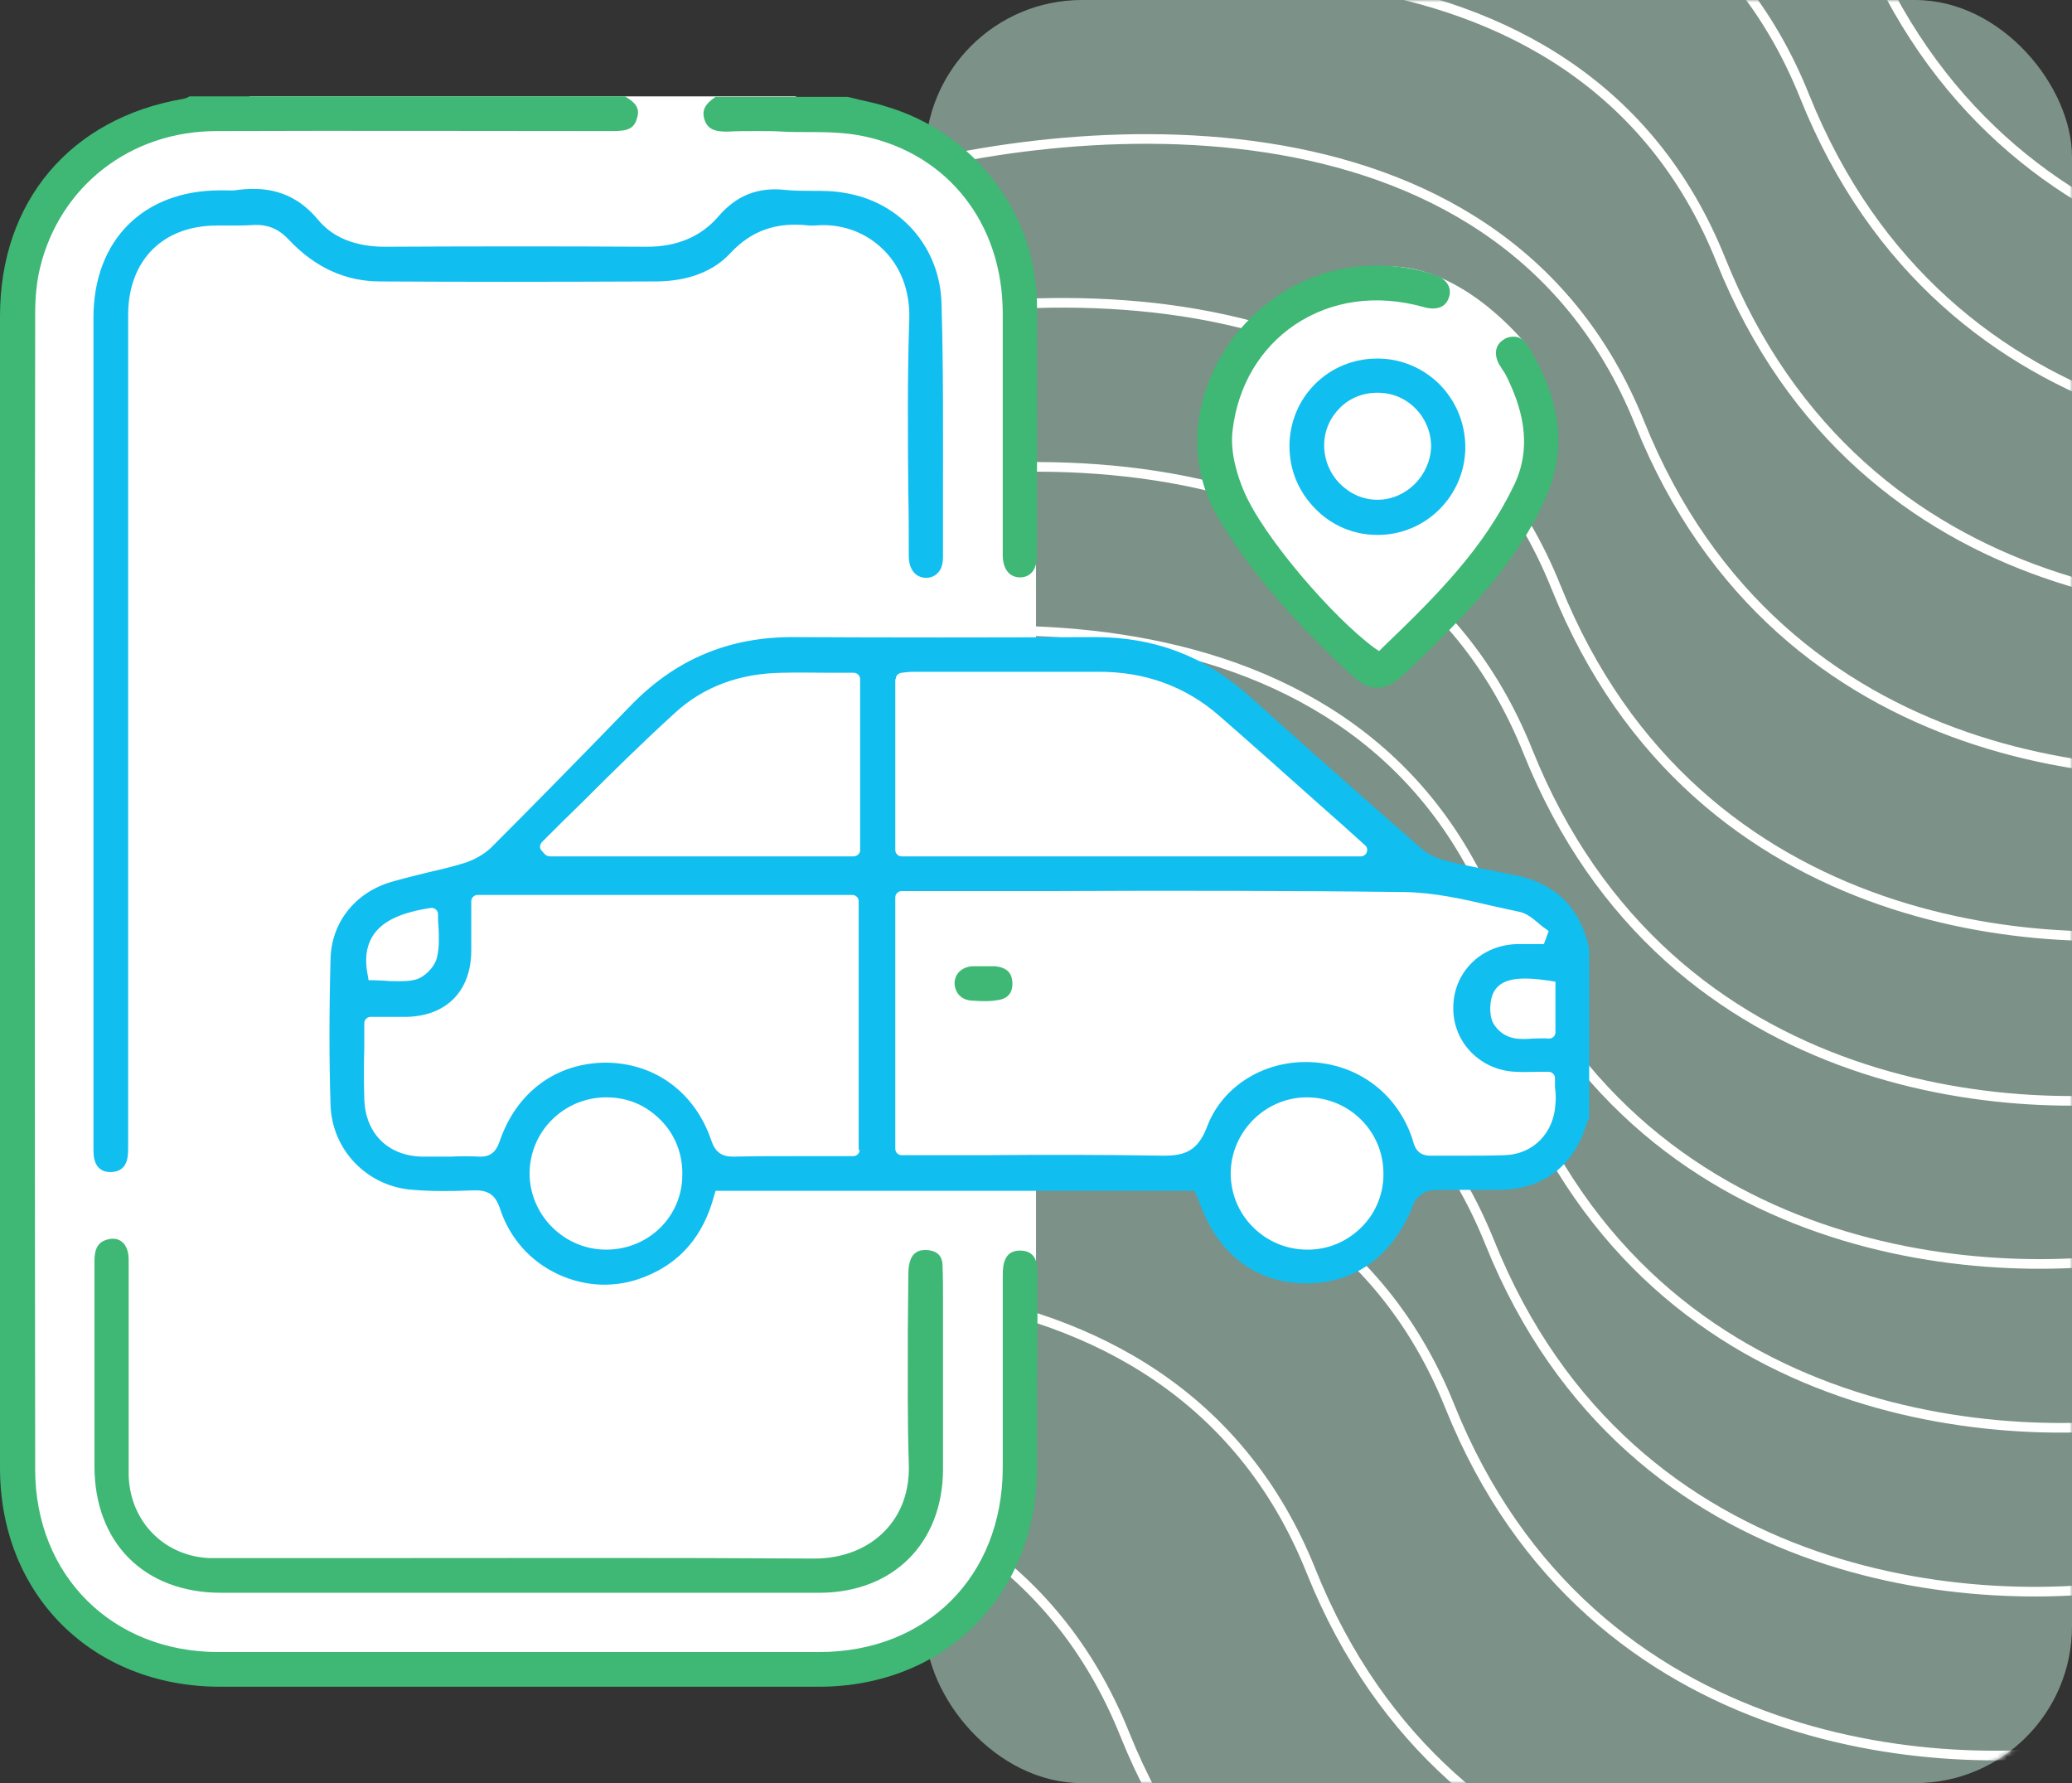 <svg xmlns="http://www.w3.org/2000/svg" width="430" height="370" viewBox="0 0 430 370" fill="none"><rect x="0" y="0" width="430" height="370" fill="#333333" stroke="none"/><rect x="192" width="238" height="370" rx="32.546" fill="#C6F0DD" fill-opacity="0.5"></rect><mask id="mask0_4593_18001" style="mask-type:alpha" maskUnits="userSpaceOnUse" x="192" y="0" width="238" height="370"><rect x="192" width="238" height="370" rx="32.546" fill="#C6F0DD"></rect></mask><g mask="url(#mask0_4593_18001)"><path d="M221.025 -63.618C263.839 -77.627 356.809 -87.31 386.181 -13.974C415.552 59.361 490.828 63.625 524.795 56.59" stroke="white" stroke-width="2"></path><path d="M209.952 -29.372C252.614 -43.315 345.247 -52.978 374.483 19.923C403.719 92.823 478.717 97.034 512.561 90.027" stroke="white" stroke-width="2"></path><path d="M192.577 4.628C235.239 -9.315 327.872 -18.978 357.108 53.923C386.344 126.823 461.342 131.034 495.186 124.027" stroke="white" stroke-width="2"></path><path d="M175.21 38.628C218.031 24.657 310.995 14.938 340.29 87.828C369.584 160.718 444.843 164.884 478.811 157.855" stroke="white" stroke-width="2"></path><path d="M157.843 72.628C200.663 58.657 293.628 48.938 322.922 121.828C352.217 194.718 427.476 198.884 461.444 191.855" stroke="white" stroke-width="2"></path><path d="M152.546 106.628C195.208 92.685 287.841 83.022 317.077 155.923C346.313 228.823 421.311 233.034 455.155 226.027" stroke="white" stroke-width="2"></path><path d="M145.093 140.628C187.913 126.657 280.878 116.938 310.172 189.828C339.467 262.718 414.726 266.884 448.694 259.855" stroke="white" stroke-width="2"></path><path d="M149.554 174.628C192.374 160.657 285.339 150.938 314.633 223.828C343.928 296.718 419.187 300.884 453.155 293.855" stroke="white" stroke-width="2"></path><path d="M144.093 208.628C186.913 194.657 279.878 184.938 309.172 257.828C338.467 330.718 413.726 334.884 447.694 327.855" stroke="white" stroke-width="2"></path><path d="M135.804 242.628C178.624 228.657 271.589 218.938 300.883 291.828C330.178 364.718 405.437 368.884 439.405 361.855" stroke="white" stroke-width="2"></path><path d="M107.523 276.628C150.185 262.685 242.817 253.022 272.053 325.923C301.289 398.823 376.287 403.034 410.132 396.027" stroke="white" stroke-width="2"></path><path d="M68.328 310.628C111.148 296.657 204.112 286.938 233.407 359.828C262.701 432.718 337.961 436.884 371.928 429.855" stroke="white" stroke-width="2"></path></g><g clip-path="url(#clip0_4593_18001)"><g clip-path="url(#clip1_4593_18001)"><path d="M316.897 71.7C316.897 71.7 304.697 56 289.397 55.3C274.097 54.6 277.297 60.1 277.297 60.1L253.797 76.6L254.397 103.8L277.597 132.9L285.897 140.1L316.897 101.8L320.597 85.9L316.897 71.7Z" fill="white"></path><path d="M325.503 193L302.303 182.8L284.303 172.4L250.103 141.2L224.303 134.1H215.003V62.5L209.003 46.6L185.003 26.1L165.003 20H52.003L16.203 31.7L2.703 55.7V311.9L19.403 339.3L38.003 345.7H183.103L207.803 324.5L215.003 293.7V243.4H251.103L259.103 260.3L274.703 262.2L293.803 245.3L320.603 241C320.603 241 328.003 229.2 328.003 227.5C328.003 225.8 325.503 193 325.503 193Z" fill="white"></path><path d="M329.5 195.6C327.4 187.7 322.3 183.1 314 181.5C309.3 180.6 304.6 179.7 300 178.6C298.1 178.1 296.3 177.2 295 176.1C282.9 165.5 270.8 154.8 259 144.2C249.9 136.1 239.5 132.2 227.3 132.2C204.8 132.3 184.4 132.3 164.9 132.2C151.3 132.1 140.1 136.8 130.7 146.6C120.9 156.7 111.3 166.5 102 175.8C100.6 177.2 98.5 178.4 96.3 179.1C93.7 179.9 91.1 180.5 88.5 181.1C86.1 181.7 83.6 182.3 81.2 183C73.7 185.2 68.8 191.4 68.6 198.9C68.3 210.2 68.3 220.2 68.6 229.3C68.9 238.7 76.3 246.3 85.8 246.9C89.5 247.2 93.5 247.2 98.3 247C98.4 247 98.6 247 98.7 247C101.5 247 102.9 248.1 103.8 250.9C105.8 256.9 110 261.7 115.8 264.4C121.6 267.1 128 267.3 133.9 264.9C141.2 262 146 256.4 148.2 248.1L148.5 247.1H247.9L248.2 247.9C248.3 248 248.3 248.2 248.4 248.3C248.6 248.6 248.7 249 248.9 249.4C252.6 260.1 260.6 266.3 271 266.3H271.2C281.4 266.3 289.3 260.4 293.4 249.7C293.9 248.4 295.8 247 297.2 247C299.9 246.9 302.6 246.9 305.2 246.9C307.3 246.9 309.4 246.9 311.5 246.9C320.3 246.7 326.6 241.9 329.2 233.4C329.3 232.9 329.5 232.6 329.7 232.2C329.7 232.1 329.8 232.1 329.8 232.1V196.9C329.8 196.7 329.7 196.4 329.6 196.2C329.7 196.1 329.6 195.9 329.5 195.6ZM322.8 203.7V214.2C322.8 215 322.1 215.6 321.3 215.5C320.3 215.4 319.3 215.5 318.2 215.5C315.6 215.7 312.4 215.9 310.2 212.8C309 211.2 309.1 208.3 309.7 206.5C311.1 202.8 315.4 202.6 321.6 203.5L322.8 203.7ZM77.7 193.7C79.7 191 83.4 189.3 89.4 188.4C90.2 188.3 90.9 188.9 90.9 189.7C90.9 190.5 90.9 191.4 91 192.2C91.1 194.3 91.2 196.5 90.7 198.6C90.3 200.6 88 202.9 86.1 203.3C84.9 203.6 83.7 203.6 82.5 203.6C81.6 203.6 80.8 203.6 80 203.5C79.2 203.5 78.4 203.4 77.6 203.4H76.5L76.3 202.3C75.6 198.7 76.1 195.9 77.7 193.7ZM125.8 259.3C117.1 259.3 110 252.2 109.9 243.6C109.9 239.4 111.5 235.4 114.5 232.4C117.5 229.4 121.5 227.7 125.8 227.7H125.9C128 227.7 130.1 228.1 132 228.9C133.9 229.7 135.6 230.9 137.1 232.4C140.1 235.4 141.7 239.5 141.6 243.8C141.6 252.4 134.6 259.3 125.8 259.3ZM178.4 238.6C178.4 239.3 177.8 239.9 177.1 239.9H169.2C167.6 239.9 166 239.9 164.4 239.9C160.4 239.9 156.3 239.9 152.3 240C152.2 240 152.2 240 152.1 240C149.7 240 148.4 239 147.6 236.6C144.2 226.6 135.8 220.5 125.6 220.5C115.4 220.6 107.2 226.6 103.7 236.8C103.1 238.5 102.2 240.1 99.5 240C97.5 239.9 95.5 239.9 93.6 240C91.6 240 89.6 240 87.5 240C80.4 239.8 75.8 235.1 75.6 228C75.5 224.5 75.5 221 75.6 217.4C75.6 215.7 75.6 214 75.6 212.3C75.6 211.6 76.2 211 76.9 211C77.8 211 78.7 211 79.5 211C81.2 211 82.8 211 84.4 211C92.7 210.8 97.8 205.6 97.8 197.2C97.8 195 97.8 192.8 97.8 190.5V187C97.8 186.3 98.4 185.7 99.1 185.7H176.9C177.6 185.7 178.2 186.3 178.2 187V238.6H178.4ZM177.1 177.7H114.1C113.7 177.7 113.4 177.5 113.1 177.3L112.4 176.5C111.9 176 112 175.2 112.5 174.7C115.2 172 117.9 169.3 120.6 166.7C126.9 160.4 133.4 154 140.1 147.9C146 142.5 153.5 139.7 162.4 139.6C165.7 139.5 169 139.6 172.5 139.6C174 139.6 175.6 139.6 177.2 139.6C177.9 139.6 178.5 140.2 178.5 140.9V176.6C178.4 177.1 177.9 177.7 177.1 177.7ZM185.9 140.9C185.9 140.2 186.4 139.7 187.1 139.6C187.4 139.6 187.7 139.5 188 139.5C188.7 139.4 189.3 139.4 190 139.4C194.4 139.4 198.8 139.4 203.2 139.4C211.2 139.4 219.5 139.4 227.7 139.4C237.5 139.3 246 142.4 253 148.5C260 154.6 266.8 160.7 274 167.1C277.1 169.8 280.2 172.6 283.3 175.4C284.2 176.2 283.6 177.7 282.4 177.7H187.1C186.4 177.7 185.8 177.1 185.8 176.4V140.9H185.9ZM282.6 254.6C279.6 257.6 275.7 259.3 271.4 259.3H271.3C267 259.3 263 257.6 260 254.6C257 251.6 255.4 247.6 255.4 243.4C255.5 234.8 262.6 227.7 271.2 227.7C279.9 227.7 287 234.6 287.1 243.3C287.2 247.5 285.6 251.6 282.6 254.6ZM322.8 229C322.5 235.1 318.2 239.5 312.3 239.7C309.5 239.8 306.7 239.8 304 239.8C301.7 239.8 299.3 239.8 297 239.8C294.1 239.9 293.5 237.8 293.2 236.6C293.1 236.4 293.1 236.2 293 236C289.8 226.8 281.8 220.9 272.2 220.4C262.5 219.9 253.7 225.3 250.5 233.8C248.6 238.8 245.9 239.8 241.6 239.8C241.4 239.8 241.3 239.8 241.1 239.8C229 239.6 216.6 239.6 204.7 239.7C200.2 239.7 195.6 239.7 191.1 239.7H187.1C186.4 239.7 185.8 239.1 185.8 238.4V186.2C185.8 185.5 186.4 184.9 187.1 184.9H191.1C200.1 184.9 209 184.9 218 184.9C242.1 184.8 267 184.8 291.5 185.1C297.7 185.2 303.9 186.6 309.8 188C311.6 188.4 313.5 188.8 315.3 189.2C316.8 189.5 318 190.5 319.2 191.5C319.7 191.9 320.1 192.3 320.6 192.6L321.4 193.2L320.4 195.9H319.5C319 195.9 318.5 195.9 318 195.9C316.9 195.9 315.9 195.9 314.8 195.9C307.3 196.1 301.6 201.8 301.6 209.1C301.5 216.3 307.3 222.2 314.7 222.4C316.1 222.5 317.6 222.4 319.1 222.4C319.9 222.4 320.6 222.4 321.4 222.4C322.1 222.4 322.7 223 322.7 223.7C322.7 224.4 322.7 225 322.7 225.6C322.9 227 322.9 228 322.8 229Z" fill="#11BEF0"></path><path d="M215.2 304.8C215.1 331 196.1 350 169.9 350C128.4 350 87 350 45.5 350C19.1 349.9 0 330.9 0 304.6C0 224.9 0 145.3 0 65.6C0 41.8 14.6 24.5 38.1 20.5C38.6 20.4 39 20.2 39.3 20C39.3 20 39.3 20 39.4 20H129.7C132.1 21.4 132.8 22.6 132.2 24.5C131.6 26.8 130.1 27.2 127.1 27.2C100.3 27.2 72.6 27.1 44.9 27.2C27.1 27.2 12.4 38.6 8.3 55.6C7.6 58.5 7.3 61.7 7.3 65.2C7.2 142.2 7.2 222.8 7.3 304.9C7.3 326.9 23.3 342.8 45.3 342.8C83.9 342.8 124.7 342.8 170 342.8C192.3 342.8 208 327.1 208.1 304.7C208.1 297 208.1 289.2 208.1 281.7C208.1 276.3 208.1 270.8 208.1 265.4C208.1 264.1 208.1 262.9 208.4 261.9C208.9 260.2 210.1 259.4 212 259.5C213.8 259.6 214.9 260.6 215.2 262.5C215.3 263.2 215.3 263.9 215.3 264.7V265.2V275.8C215.2 285.3 215.2 295.1 215.2 304.8Z" fill="#3EB874"></path><path d="M215.197 100.7C215.197 105.5 215.197 110.3 215.197 115.1C215.197 116.7 214.897 117.9 214.197 118.7C213.597 119.4 212.797 119.8 211.697 119.8C209.397 119.8 208.097 118 208.097 115.1C208.097 108.5 208.097 102 208.097 95.4C208.097 85.4 208.097 75 208.097 64.8C207.997 46.3 196.697 32 179.397 28.3C175.297 27.4 170.997 27.4 166.897 27.4C165.397 27.4 163.897 27.4 162.397 27.3C160.597 27.2 158.897 27.2 157.197 27.2C154.997 27.2 152.997 27.2 151.197 27.3C148.197 27.4 146.797 26.7 146.197 24.8C145.597 22.9 146.297 21.6 148.497 20.1H175.897C176.697 20.3 177.497 20.5 178.397 20.7C180.197 21.1 182.097 21.5 183.897 22.1C201.997 27.4 214.897 44.1 215.197 62.7C215.297 75.2 215.197 88.2 215.197 100.7Z" fill="#3EB874"></path><path d="M195.698 103.8C195.698 107.7 195.698 111.6 195.698 115.6C195.698 117.1 195.298 118.3 194.498 119C193.898 119.6 193.098 119.9 192.098 119.9C189.898 119.8 188.598 118.1 188.598 115.3C188.598 111 188.598 106.7 188.498 102.3C188.398 90.5 188.298 78.3 188.698 66.3C188.898 60.4 186.898 55.1 182.998 51.5C179.298 48 174.298 46.3 168.998 46.8C168.698 46.8 168.298 46.8 167.998 46.8C161.198 46 155.998 47.8 151.598 52.5C147.098 57.4 140.598 58.4 135.998 58.4C112.898 58.5 95.298 58.5 78.898 58.4C71.698 58.4 65.398 55.5 59.998 49.8C57.798 47.4 55.398 46.5 52.398 46.7C50.798 46.8 49.298 46.8 47.598 46.8C46.698 46.8 45.898 46.8 44.998 46.8C33.798 46.8 26.698 54 26.598 65.1C26.598 104.6 26.598 144.1 26.598 183.7V236.6C26.598 236.9 26.598 237.3 26.598 237.6C26.598 238.4 26.598 239.2 26.498 240C26.198 242.1 24.998 243.2 22.898 243.2C20.498 243.2 19.698 241.5 19.498 240.1C19.398 239.4 19.398 238.7 19.398 237.9C19.398 237.6 19.398 237.3 19.398 237.1V65.9C19.398 49.9 29.698 39.5 45.698 39.5C46.098 39.5 46.398 39.5 46.798 39.5C47.598 39.5 48.498 39.6 49.398 39.4C56.498 38.5 61.798 40.5 66.098 45.7C69.098 49.3 73.798 51.2 79.898 51.2H79.998C99.698 51.1 117.398 51.1 134.198 51.2H134.298C140.498 51.2 145.498 49.1 149.098 44.9C152.798 40.6 157.198 38.8 162.898 39.4C164.798 39.6 166.698 39.6 168.498 39.6C170.798 39.6 172.998 39.6 175.098 40C186.898 41.8 195.198 51.4 195.398 63.2C195.798 76.7 195.698 90.5 195.698 103.8Z" fill="#11BEF0"></path><path d="M195.702 305C195.602 320.2 185.402 330.4 170.202 330.5C155.602 330.5 140.702 330.5 126.402 330.5C120.102 330.5 113.802 330.5 107.602 330.5H89.602C75.002 330.5 60.402 330.5 45.902 330.5C29.902 330.5 19.602 320.1 19.602 304.2V287.9C19.602 279.2 19.602 270.4 19.602 261.7C19.602 259 20.402 257.7 22.302 257.2C23.402 256.9 24.402 257 25.202 257.6C26.202 258.3 26.702 259.7 26.702 261.4C26.702 270.8 26.702 280.3 26.702 289.7V302.5C26.702 303.7 26.702 305 26.702 306.2C27.002 315.6 33.902 322.8 43.302 323.3C44.102 323.3 44.902 323.3 45.602 323.3H46.202C57.302 323.3 68.502 323.3 79.602 323.3C108.902 323.3 139.202 323.2 169.002 323.4C174.802 323.4 180.002 321.4 183.602 317.7C187.102 314.1 188.802 309.3 188.602 303.7C188.302 294.6 188.402 285.2 188.402 276.2C188.402 272.5 188.502 268.8 188.502 265.1C188.502 264 188.502 262.9 188.802 261.9C189.302 260 190.602 259.2 192.602 259.4C194.502 259.6 195.502 260.6 195.602 262.4C195.702 264.9 195.702 267.5 195.702 270C195.702 270.8 195.702 271.6 195.702 272.4V280.8C195.702 288.8 195.702 297 195.702 305Z" fill="#3EB874"></path><path d="M320.598 103.7C316.298 113.3 309.698 121.2 304.398 126.9C299.998 131.7 295.298 136.2 291.398 139.9C287.498 143.6 284.298 143.7 280.398 140C267.998 128.5 259.498 118.5 252.998 107.8C247.498 98.7 246.998 87.6 251.598 77.4C256.698 66.1 267.198 57.8 278.998 55.7C281.298 55.3 283.498 55.1 285.798 55.1C289.798 55.1 293.798 55.7 297.598 57C300.198 57.8 301.398 59.7 300.698 61.7C299.798 64.6 296.698 64.1 295.398 63.7C285.698 61 276.298 62.3 268.698 67.4C261.498 72.3 256.898 80 255.798 89.3C255.198 94.1 256.998 99.2 258.098 101.8C262.098 111.4 276.798 128.3 285.298 134.5L286.198 135.1L286.998 134.3C298.598 123.2 307.998 113.6 314.198 100.7C318.398 92 315.398 83.8 312.798 78.4C312.498 77.8 312.198 77.2 311.798 76.7C311.598 76.3 311.298 75.9 311.098 75.6C309.998 73.5 310.298 71.6 311.998 70.5C312.798 69.9 313.798 69.8 314.698 69.9C315.598 70.1 316.398 70.7 316.998 71.6C324.098 83.2 325.298 93.4 320.598 103.7Z" fill="#3EB874"></path><path d="M298.802 79.8C295.402 76.4 290.802 74.4 285.902 74.4H285.802C280.902 74.4 276.302 76.3 272.902 79.7C269.502 83.1 267.602 87.7 267.602 92.6C267.602 97.5 269.502 102.1 273.002 105.6C276.402 109.1 281.002 111 285.902 111C295.902 111 304.002 102.9 304.102 92.9C304.102 87.9 302.202 83.3 298.802 79.8ZM285.902 103.7C282.902 103.7 280.202 102.5 278.102 100.4C276.002 98.3 274.802 95.4 274.802 92.4C274.802 89.4 276.002 86.7 278.102 84.6C280.202 82.5 283.102 81.4 286.202 81.5C292.202 81.6 297.002 86.6 297.002 92.7C296.802 98.7 291.802 103.7 285.902 103.7Z" fill="#11BEF0"></path><path d="M210.102 203.9C210.202 205.9 209.202 207.2 207.202 207.5C205.602 207.8 203.802 207.8 201.402 207.6C199.402 207.4 198.102 205.9 198.102 203.9C198.202 202 199.602 200.7 201.702 200.5C202.002 200.5 202.302 200.5 202.602 200.5H202.902H204.202C204.502 200.5 204.802 200.5 205.002 200.5C205.602 200.5 206.102 200.5 206.602 200.5C208.902 200.8 210.002 201.8 210.102 203.9Z" fill="#3EB874"></path></g></g><defs><clipPath id="clip0_4593_18001"><rect width="330" height="330" fill="white" transform="translate(0 20)"></rect></clipPath><clipPath id="clip1_4593_18001"><rect width="330" height="330" fill="white" transform="translate(0 20)"></rect></clipPath></defs></svg>